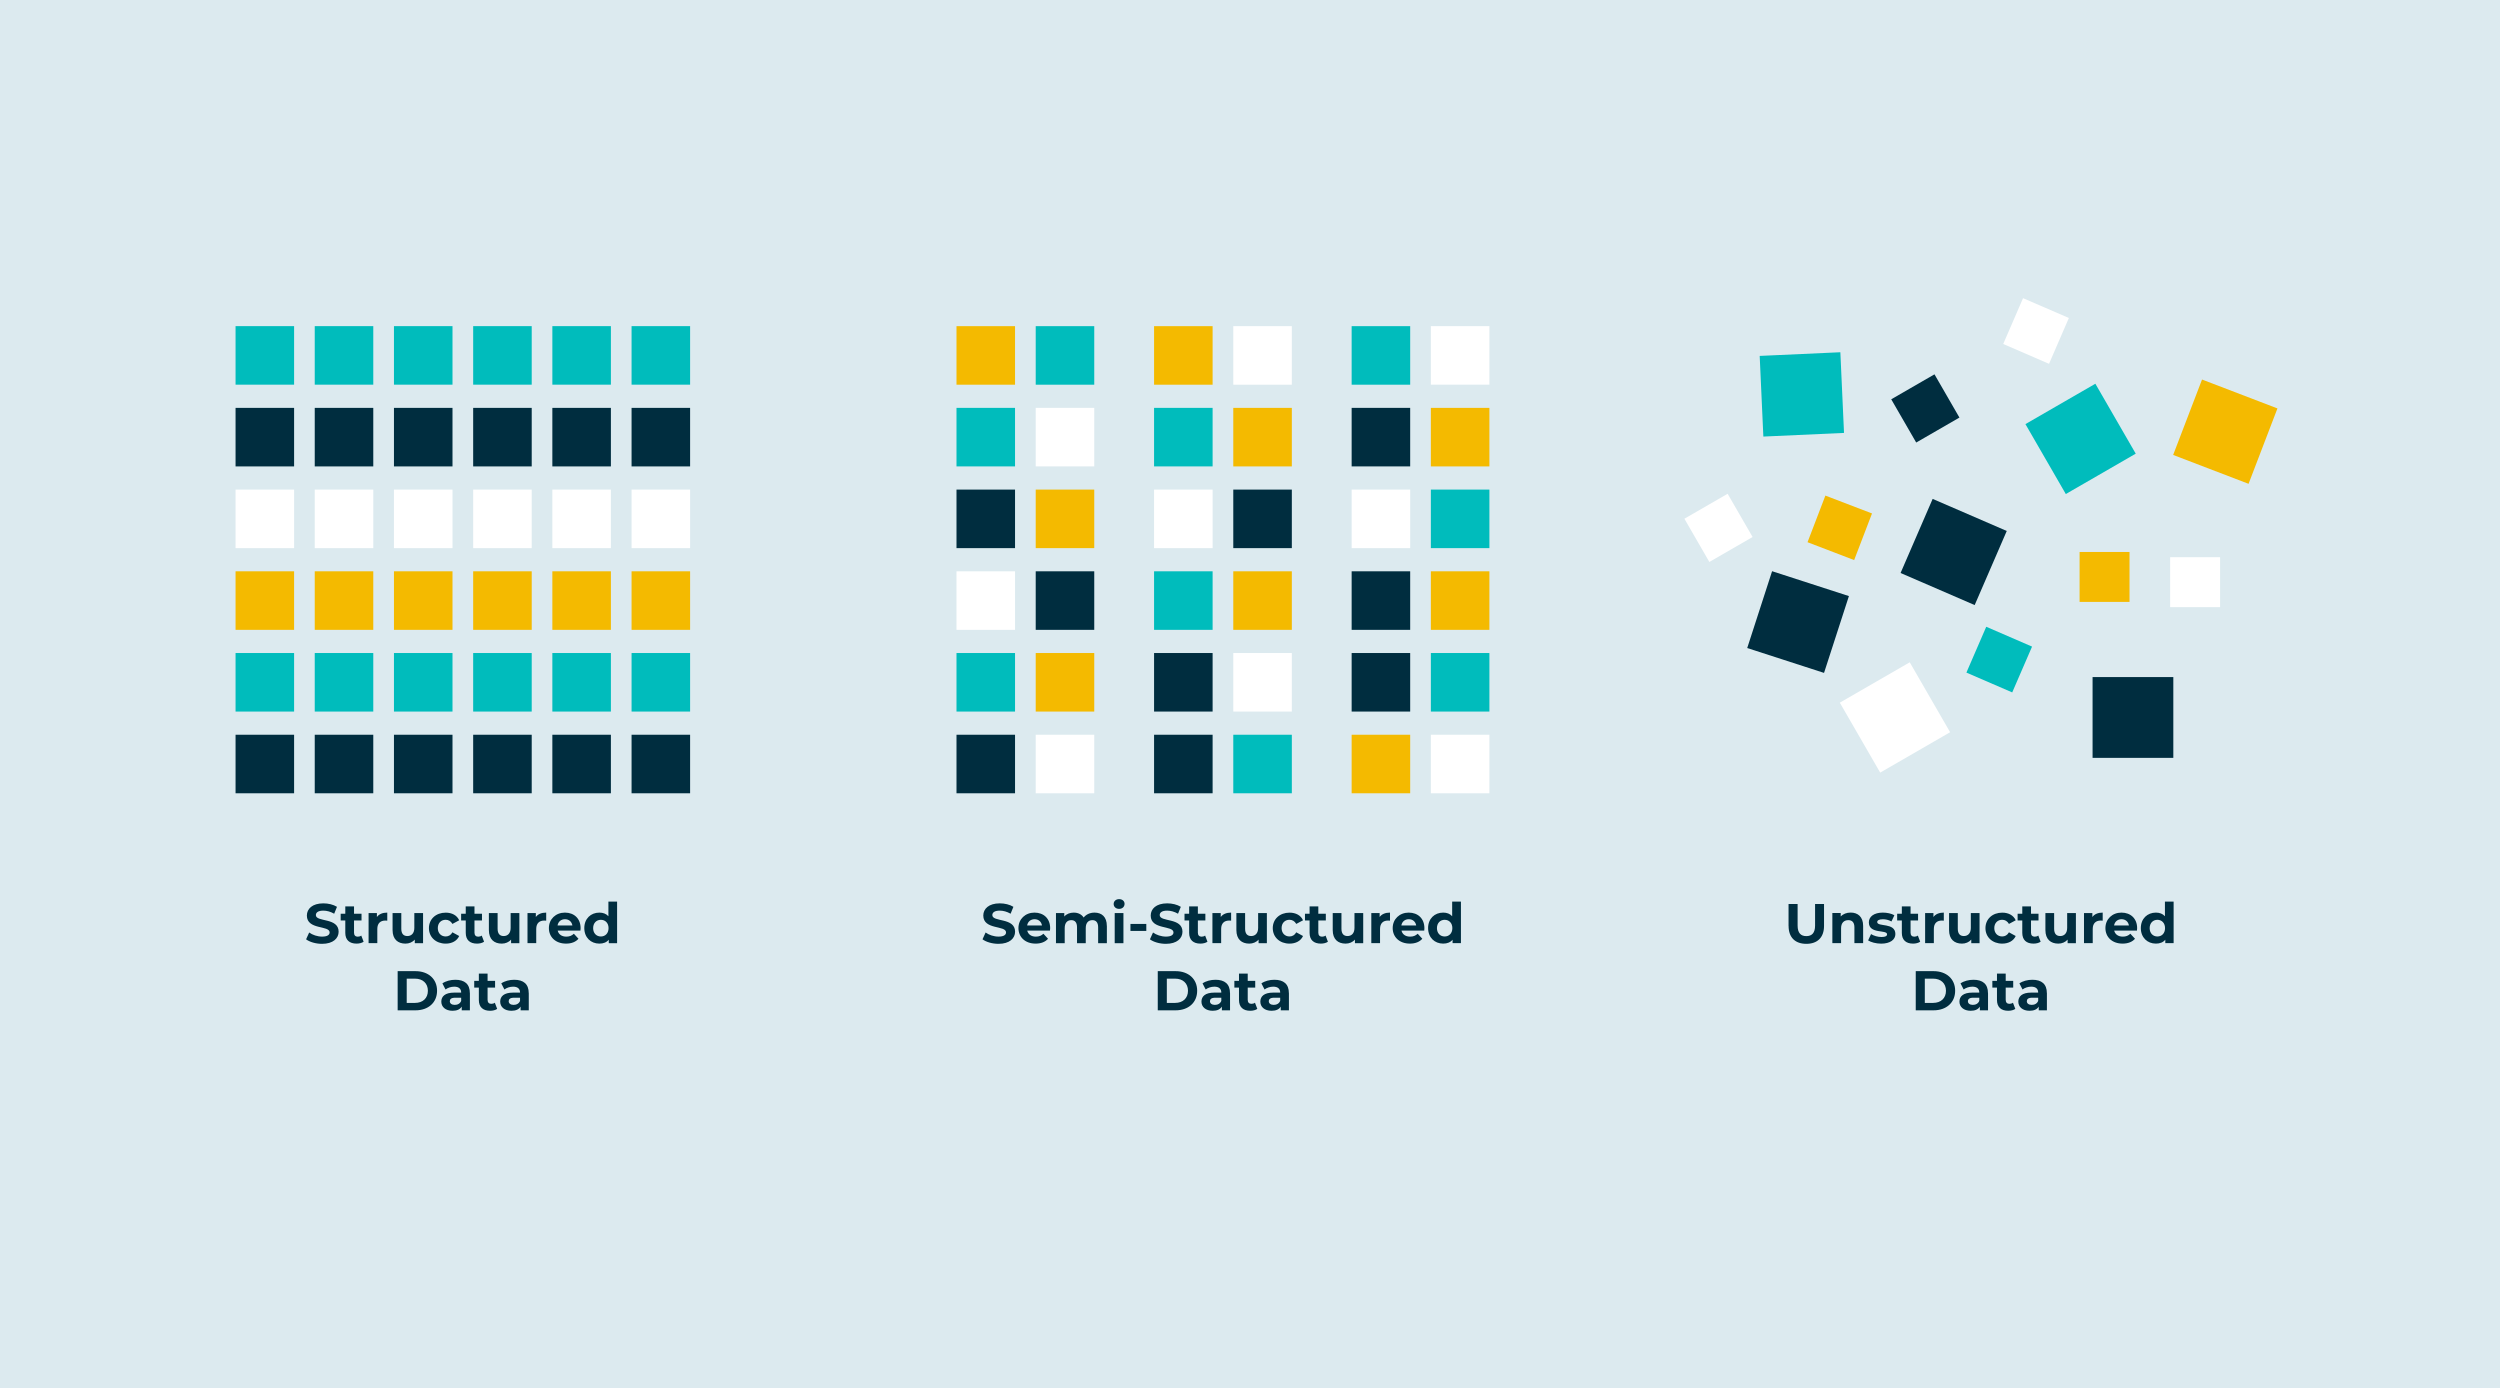 <?xml version="1.0" encoding="UTF-8"?> <svg xmlns="http://www.w3.org/2000/svg" width="670" height="372" fill="none" viewBox="0 0 670 372"><rect x="0" y="0" width="670" height="372" fill="#808080" stroke="none"/><g clip-path="url(#a)"><path fill="#DCEAEF" d="M670 0H0v372h670V0Z"></path><path fill="#002D3F" d="M78.82 196.91H63.13v15.69h15.69v-15.69Zm21.22 0H84.35v15.69h15.69v-15.69Zm21.23 0h-15.69v15.69h15.69v-15.69Zm21.23 0h-15.69v15.69h15.69v-15.69Zm21.22 0h-15.69v15.69h15.69v-15.69Zm21.23 0h-15.69v15.69h15.69v-15.69Z"></path><path fill="#00BCBC" d="M78.82 175.01H63.13v15.69h15.69v-15.69Zm21.22 0H84.35v15.69h15.69v-15.69Zm21.23 0h-15.69v15.69h15.69v-15.69Zm21.23 0h-15.69v15.69h15.69v-15.69Zm21.22 0h-15.69v15.69h15.69v-15.69Zm21.23 0h-15.69v15.69h15.69v-15.69Z"></path><path fill="#F4BA00" d="M78.82 153.11H63.13v15.69h15.69v-15.69Zm21.22 0H84.35v15.69h15.69v-15.69Zm21.23 0h-15.69v15.69h15.69v-15.69Zm21.23 0h-15.69v15.69h15.69v-15.69Zm21.22 0h-15.69v15.69h15.69v-15.69Zm21.23 0h-15.69v15.69h15.69v-15.69Z"></path><path fill="#fff" d="M78.82 131.21H63.13v15.69h15.69v-15.69Zm21.22 0H84.35v15.69h15.69v-15.69Zm21.23 0h-15.69v15.69h15.69v-15.69Zm21.23 0h-15.69v15.69h15.69v-15.69Zm21.22 0h-15.69v15.69h15.69v-15.69Zm21.23 0h-15.69v15.69h15.69v-15.69Z"></path><path fill="#002D3F" d="M78.82 109.31H63.13V125h15.69v-15.69Zm21.22 0H84.35V125h15.69v-15.69Zm21.23 0h-15.69V125h15.69v-15.69Zm21.23 0h-15.69V125h15.69v-15.69Zm21.22 0h-15.69V125h15.69v-15.69Zm21.23 0h-15.69V125h15.69v-15.69Z"></path><path fill="#00BCBC" d="M78.82 87.41H63.13v15.69h15.69V87.41Zm21.22 0H84.35v15.69h15.69V87.41Zm21.23 0h-15.69v15.69h15.69V87.41Zm21.23 0h-15.69v15.69h15.69V87.41Zm21.22 0h-15.69v15.69h15.69V87.41Zm21.23 0h-15.69v15.69h15.69V87.41Z"></path><path fill="#002D3F" d="M272.03 196.91h-15.69v15.69h15.69v-15.69Z"></path><path fill="#fff" d="M293.26 196.91h-15.69v15.69h15.69v-15.69Z"></path><path fill="#00BCBC" d="M272.03 175.01h-15.69v15.69h15.69v-15.69Z"></path><path fill="#F4BA00" d="M293.26 175.01h-15.69v15.69h15.69v-15.69Z"></path><path fill="#fff" d="M272.03 153.11h-15.69v15.69h15.69v-15.69Z"></path><path fill="#002D3F" d="M293.26 153.11h-15.69v15.69h15.69v-15.69Zm-21.23-21.9h-15.69v15.69h15.69v-15.69Z"></path><path fill="#F4BA00" d="M293.26 131.21h-15.69v15.69h15.69v-15.69Z"></path><path fill="#00BCBC" d="M272.03 109.31h-15.69V125h15.69v-15.69Z"></path><path fill="#fff" d="M293.26 109.31h-15.69V125h15.69v-15.69Z"></path><path fill="#F4BA00" d="M272.03 87.41h-15.69v15.69h15.69V87.41Z"></path><path fill="#00BCBC" d="M293.26 87.41h-15.69v15.69h15.69V87.41Z"></path><path fill="#002D3F" d="M324.98 196.91h-15.69v15.69h15.69v-15.69Z"></path><path fill="#00BCBC" d="M346.21 196.91h-15.69v15.69h15.69v-15.69Z"></path><path fill="#002D3F" d="M324.98 175.01h-15.69v15.69h15.69v-15.69Z"></path><path fill="#fff" d="M346.21 175.01h-15.69v15.69h15.69v-15.69Z"></path><path fill="#00BCBC" d="M324.98 153.11h-15.69v15.69h15.69v-15.69Z"></path><path fill="#F4BA00" d="M346.21 153.11h-15.69v15.69h15.69v-15.69Z"></path><path fill="#fff" d="M324.98 131.21h-15.69v15.69h15.69v-15.69Z"></path><path fill="#002D3F" d="M346.21 131.21h-15.69v15.69h15.69v-15.69Z"></path><path fill="#00BCBC" d="M324.98 109.31h-15.69V125h15.69v-15.69Z"></path><path fill="#F4BA00" d="M346.21 109.31h-15.69V125h15.69v-15.69Zm-21.23-21.9h-15.69v15.69h15.69V87.41Z"></path><path fill="#fff" d="M346.21 87.41h-15.69v15.69h15.69V87.41Z"></path><path fill="#F4BA00" d="M377.93 196.91h-15.69v15.69h15.69v-15.69Z"></path><path fill="#fff" d="M399.16 196.91h-15.69v15.69h15.69v-15.69Z"></path><path fill="#002D3F" d="M377.93 175.01h-15.69v15.69h15.69v-15.69Z"></path><path fill="#00BCBC" d="M399.16 175.01h-15.69v15.69h15.69v-15.69Z"></path><path fill="#002D3F" d="M377.93 153.11h-15.69v15.69h15.69v-15.69Z"></path><path fill="#F4BA00" d="M399.16 153.11h-15.69v15.69h15.69v-15.69Z"></path><path fill="#fff" d="M377.93 131.21h-15.69v15.69h15.69v-15.69Z"></path><path fill="#00BCBC" d="M399.16 131.21h-15.69v15.69h15.69v-15.69Z"></path><path fill="#002D3F" d="M377.93 109.31h-15.69V125h15.69v-15.69Z"></path><path fill="#F4BA00" d="M399.16 109.31h-15.69V125h15.69v-15.69Z"></path><path fill="#00BCBC" d="M377.93 87.41h-15.69v15.69h15.69V87.41Z"></path><path fill="#fff" d="M399.16 87.41h-15.69v15.69h15.69V87.41Zm63.845 44.919-11.587 6.69 6.69 11.587 11.587-6.69-6.69-11.587Z"></path><path fill="#F4BA00" d="m489.204 132.818-4.786 12.495 12.495 4.786 4.786-12.494-12.495-4.787Z"></path><path fill="#002D3F" d="m518.439 100.321-11.587 6.69 6.69 11.588 11.587-6.69-6.69-11.588Z"></path><path fill="#00BCBC" d="m561.556 102.841-18.741 10.82 10.82 18.741 18.741-10.82-10.82-18.741Z"></path><path fill="#F4BA00" d="m590.145 101.715-7.741 20.208 20.208 7.741 7.741-20.208-20.208-7.741Z"></path><path fill="#002D3F" d="M560.81 181.46v21.64h21.64v-21.64h-21.64Zm-42.859-47.757-8.597 19.859 19.858 8.597 8.598-19.858-19.859-8.598Z"></path><path fill="#fff" d="m511.811 177.494-18.74 10.82 10.82 18.741 18.74-10.82-10.82-18.741Z"></path><path fill="#002D3F" d="m474.92 153.083-6.665 20.588 20.587 6.665 6.666-20.587-20.588-6.666Z"></path><path fill="#00BCBC" d="m471.597 95.384.982 21.617 21.618-.981-.982-21.618-21.618.982Z"></path><path fill="#fff" d="m542.179 79.909-5.316 12.278 12.278 5.317 5.316-12.28-12.278-5.315Z"></path><path fill="#00BCBC" d="m532.313 167.974-5.316 12.279 12.278 5.316 5.316-12.279-12.278-5.316Z"></path><path fill="#F4BA00" d="M557.33 147.93v13.38h13.38v-13.38h-13.38Z"></path><path fill="#fff" d="M581.6 149.33v13.38h13.38v-13.38H581.6Z"></path><path fill="#002D3F" d="m82.03 251.74.83-1.83c.88.65 2.2 1.1 3.46 1.1 1.44 0 2.02-.48 2.02-1.12 0-1.96-6.1-.62-6.1-4.52 0-1.78 1.44-3.27 4.42-3.27 1.32 0 2.67.32 3.65.93l-.75 1.85c-.98-.56-1.98-.83-2.91-.83-1.44 0-2 .54-2 1.2 0 1.93 6.1.6 6.1 4.45 0 1.75-1.45 3.25-4.45 3.25-1.67 0-3.34-.5-4.27-1.21Zm15.43.64c-.48.34-1.19.51-1.9.51-1.9 0-3.02-.97-3.02-2.89v-3.32H91.3v-1.8h1.24v-1.96h2.34v1.96h2.01v1.8h-2.01v3.29c0 .69.37 1.06 1 1.06.34 0 .69-.1.94-.3l.63 1.65h.01Zm6.33-7.8v2.16c-.2-.02-.35-.03-.52-.03-1.29 0-2.15.71-2.15 2.25v3.81h-2.34v-8.07h2.23v1.06c.57-.78 1.53-1.18 2.77-1.18h.01Zm9.59.12v8.07h-2.22v-.96c-.62.71-1.52 1.08-2.5 1.08-2.02 0-3.45-1.14-3.45-3.63v-4.56h2.34v4.21c0 1.35.6 1.95 1.63 1.95 1.03 0 1.86-.69 1.86-2.17v-3.99h2.34Zm1.57 4.04c0-2.43 1.88-4.15 4.5-4.15 1.69 0 3.03.73 3.61 2.05l-1.81.97c-.44-.76-1.08-1.11-1.81-1.11-1.19 0-2.11.83-2.11 2.23s.93 2.24 2.11 2.24c.73 0 1.38-.33 1.81-1.11l1.81.99c-.58 1.29-1.92 2.04-3.61 2.04-2.62 0-4.5-1.72-4.5-4.16v.01Zm14.79 3.64c-.48.34-1.19.51-1.9.51-1.9 0-3.02-.97-3.02-2.89v-3.32h-1.24v-1.8h1.24v-1.96h2.34v1.96h2.01v1.8h-2.01v3.29c0 .69.38 1.06 1 1.06.34 0 .69-.1.94-.3l.63 1.65h.01Zm9.45-7.68v8.07h-2.22v-.96c-.62.71-1.52 1.08-2.5 1.08-2.02 0-3.45-1.14-3.45-3.63v-4.56h2.34v4.21c0 1.35.6 1.95 1.63 1.95 1.03 0 1.86-.69 1.86-2.17v-3.99h2.34Zm7.19-.12v2.16c-.2-.02-.35-.03-.52-.03-1.29 0-2.15.71-2.15 2.25v3.81h-2.34v-8.07h2.23v1.06c.57-.78 1.53-1.18 2.77-1.18h.01Zm9.18 4.82h-6.1c.23 1 1.08 1.62 2.31 1.62.85 0 1.47-.25 2.02-.78l1.24 1.35c-.75.85-1.88 1.3-3.33 1.3-2.79 0-4.6-1.75-4.6-4.16s1.84-4.15 4.3-4.15 4.2 1.59 4.2 4.18c0 .18-.03.43-.05.63l.01.01Zm-6.14-1.37h3.98c-.17-1.02-.93-1.68-1.98-1.68-1.05 0-1.83.65-2 1.68Zm15.96-6.39v11.13h-2.23v-.93c-.59.71-1.44 1.05-2.52 1.05-2.28 0-4.04-1.62-4.04-4.16s1.76-4.15 4.04-4.15c.99 0 1.83.31 2.42.97v-3.92h2.34l-.01.01Zm-2.29 7.1c0-1.39-.9-2.23-2.06-2.23-1.16 0-2.07.84-2.07 2.23 0 1.39.9 2.24 2.07 2.24s2.06-.84 2.06-2.24Zm-56.52 11.53h4.77c3.44 0 5.79 2.07 5.79 5.25s-2.35 5.25-5.79 5.25h-4.77v-10.5Zm4.65 8.51c2.08 0 3.45-1.25 3.45-3.25s-1.37-3.25-3.45-3.25H109v6.51h2.22v-.01Zm14.71-2.61v4.6h-2.19v-1c-.44.74-1.27 1.12-2.46 1.12-1.89 0-3.01-1.05-3.01-2.45 0-1.4 1-2.42 3.46-2.42h1.86c0-1-.6-1.59-1.86-1.59-.85 0-1.74.29-2.33.75l-.84-1.63c.88-.63 2.19-.97 3.48-.97 2.46 0 3.88 1.14 3.88 3.58l.01.01Zm-2.34 2.05v-.83h-1.6c-1.1 0-1.44.41-1.44.95 0 .58.5.97 1.32.97.78 0 1.46-.36 1.73-1.09h-.01Zm9.66 2.16c-.48.34-1.19.51-1.9.51-1.9 0-3.02-.97-3.02-2.89v-3.32h-1.24v-1.8h1.24v-1.96h2.34v1.96h2.01v1.8h-2.01v3.29c0 .69.38 1.06 1 1.06.34 0 .69-.1.94-.3l.63 1.65h.01Zm8.46-4.21v4.6h-2.19v-1c-.44.74-1.27 1.12-2.46 1.12-1.89 0-3.01-1.05-3.01-2.45 0-1.4 1-2.42 3.46-2.42h1.86c0-1-.6-1.59-1.86-1.59-.85 0-1.74.29-2.33.75l-.84-1.63c.88-.63 2.19-.97 3.48-.97 2.46 0 3.88 1.14 3.88 3.58l.01.01Zm-2.34 2.05v-.83h-1.6c-1.1 0-1.44.41-1.44.95 0 .58.5.97 1.32.97.78 0 1.46-.36 1.73-1.09h-.01Zm123.94-16.48.83-1.83c.88.65 2.2 1.1 3.46 1.1 1.44 0 2.02-.48 2.02-1.12 0-1.96-6.1-.62-6.1-4.52 0-1.78 1.44-3.27 4.42-3.27 1.32 0 2.67.32 3.65.93l-.75 1.85c-.98-.56-1.98-.83-2.91-.83-1.44 0-1.99.54-1.99 1.2 0 1.93 6.1.6 6.1 4.45 0 1.75-1.45 3.25-4.45 3.25-1.67 0-3.34-.5-4.27-1.21h-.01Zm18.09-2.34h-6.1c.23 1 1.08 1.62 2.31 1.62.85 0 1.47-.25 2.02-.78l1.24 1.35c-.75.85-1.88 1.3-3.33 1.3-2.79 0-4.6-1.75-4.6-4.16s1.84-4.15 4.3-4.15 4.2 1.59 4.2 4.18c0 .18-.03.43-.05.63l.01.01Zm-6.13-1.37h3.98c-.17-1.02-.93-1.68-1.98-1.68-1.05 0-1.83.65-2 1.68Zm21.37.12v4.62h-2.34v-4.26c0-1.3-.58-1.91-1.53-1.91-1.05 0-1.79.67-1.79 2.12v4.05h-2.34v-4.26c0-1.3-.56-1.91-1.53-1.91-1.04 0-1.77.67-1.77 2.12v4.05H283v-8.07h2.23v.93c.6-.69 1.5-1.05 2.53-1.05 1.12 0 2.08.43 2.66 1.32.64-.82 1.69-1.32 2.91-1.32 1.92 0 3.3 1.11 3.3 3.57h.01Zm1.82-5.88c0-.73.58-1.3 1.46-1.3s1.46.54 1.46 1.26c0 .78-.59 1.35-1.46 1.35s-1.46-.57-1.46-1.31Zm.28 2.43h2.34v8.07h-2.34v-8.07Zm4.22 2.91h4.25v1.88h-4.25v-1.88Zm5.22 4.13.83-1.83c.88.65 2.2 1.1 3.46 1.1 1.44 0 2.02-.48 2.02-1.12 0-1.96-6.1-.62-6.1-4.52 0-1.78 1.44-3.27 4.42-3.27 1.32 0 2.67.32 3.65.93l-.75 1.85c-.98-.56-1.98-.83-2.91-.83-1.44 0-2 .54-2 1.2 0 1.93 6.1.6 6.1 4.45 0 1.75-1.45 3.25-4.45 3.25-1.67 0-3.34-.5-4.27-1.21Zm15.43.64c-.48.34-1.19.51-1.9.51-1.9 0-3.02-.97-3.02-2.89v-3.32h-1.24v-1.8h1.24v-1.96h2.34v1.96h2.01v1.8h-2.01v3.29c0 .69.38 1.06 1 1.06.34 0 .69-.1.94-.3l.63 1.65h.01Zm6.33-7.8v2.16c-.2-.02-.35-.03-.52-.03-1.29 0-2.15.71-2.15 2.25v3.81h-2.34v-8.07h2.23v1.06c.57-.78 1.53-1.18 2.77-1.18h.01Zm9.58.12v8.07h-2.22v-.96c-.62.71-1.52 1.08-2.5 1.08-2.02 0-3.45-1.14-3.45-3.63v-4.56h2.34v4.21c0 1.35.6 1.95 1.63 1.95 1.03 0 1.86-.69 1.86-2.17v-3.99h2.34Zm1.58 4.04c0-2.43 1.88-4.15 4.5-4.15 1.69 0 3.03.73 3.61 2.05l-1.81.97c-.44-.76-1.08-1.11-1.82-1.11-1.18 0-2.11.83-2.11 2.23s.93 2.24 2.11 2.24c.74 0 1.38-.33 1.82-1.11l1.81.99c-.58 1.29-1.92 2.04-3.61 2.04-2.62 0-4.5-1.72-4.5-4.16v.01Zm14.79 3.64c-.48.34-1.18.51-1.9.51-1.91 0-3.02-.97-3.02-2.89v-3.32h-1.24v-1.8h1.24v-1.96h2.34v1.96h2.01v1.8h-2.01v3.29c0 .69.37 1.06 1 1.06.34 0 .69-.1.94-.3l.63 1.65h.01Zm9.45-7.68v8.07h-2.22v-.96c-.62.71-1.52 1.08-2.5 1.08-2.03 0-3.45-1.14-3.45-3.63v-4.56h2.34v4.21c0 1.35.6 1.95 1.63 1.95 1.03 0 1.86-.69 1.86-2.17v-3.99h2.34Zm7.18-.12v2.16c-.2-.02-.35-.03-.53-.03-1.29 0-2.14.71-2.14 2.25v3.81h-2.34v-8.07h2.23v1.06c.57-.78 1.53-1.18 2.78-1.18Zm9.18 4.82h-6.1c.22 1 1.08 1.62 2.31 1.62.85 0 1.47-.25 2.03-.78l1.24 1.35c-.75.85-1.88 1.3-3.33 1.3-2.79 0-4.61-1.75-4.61-4.16s1.84-4.15 4.3-4.15 4.2 1.59 4.2 4.18c0 .18-.03.43-.04.63v.01Zm-6.13-1.37h3.97c-.17-1.02-.93-1.68-1.98-1.68-1.05 0-1.83.65-2 1.68h.01Zm15.96-6.39v11.13h-2.24v-.93c-.58.71-1.44 1.05-2.52 1.05-2.28 0-4.04-1.62-4.04-4.16s1.75-4.15 4.04-4.15c.99 0 1.83.31 2.41.97v-3.92h2.34l.01.01Zm-2.3 7.1c0-1.39-.9-2.23-2.06-2.23-1.16 0-2.07.84-2.07 2.23 0 1.39.9 2.24 2.07 2.24s2.06-.84 2.06-2.24Zm-78.95 11.53h4.77c3.44 0 5.79 2.07 5.79 5.25s-2.35 5.25-5.79 5.25h-4.77v-10.5Zm4.65 8.51c2.08 0 3.45-1.25 3.45-3.25s-1.37-3.25-3.45-3.25h-2.22v6.51h2.22v-.01Zm14.72-2.61v4.6h-2.19v-1c-.44.74-1.27 1.12-2.46 1.12-1.89 0-3.01-1.05-3.01-2.45 0-1.4 1-2.42 3.46-2.42h1.86c0-1-.6-1.59-1.86-1.59-.85 0-1.74.29-2.33.75l-.84-1.63c.88-.63 2.19-.97 3.48-.97 2.46 0 3.88 1.14 3.88 3.58l.01.01Zm-2.34 2.05v-.83h-1.6c-1.1 0-1.44.41-1.44.95 0 .58.5.97 1.32.97.78 0 1.46-.36 1.73-1.09h-.01Zm9.66 2.16c-.48.34-1.19.51-1.9.51-1.9 0-3.02-.97-3.02-2.89v-3.32h-1.24v-1.8h1.24v-1.96h2.34v1.96h2.01v1.8h-2.01v3.29c0 .69.38 1.06 1 1.06.34 0 .69-.1.94-.3l.63 1.65h.01Zm8.46-4.21v4.6h-2.19v-1c-.43.74-1.27 1.12-2.46 1.12-1.89 0-3.01-1.05-3.01-2.45 0-1.4 1-2.42 3.46-2.42h1.86c0-1-.6-1.59-1.86-1.59-.85 0-1.74.29-2.33.75l-.84-1.63c.88-.63 2.19-.97 3.48-.97 2.46 0 3.88 1.14 3.88 3.58l.01.01Zm-2.34 2.05v-.83h-1.61c-1.09 0-1.44.41-1.44.95 0 .58.5.97 1.32.97.78 0 1.46-.36 1.73-1.09Zm136.24-20.07v-5.88h2.43v5.79c0 2 .87 2.82 2.34 2.82 1.47 0 2.34-.83 2.34-2.82v-5.79h2.4v5.88c0 3.09-1.77 4.8-4.75 4.8s-4.75-1.71-4.75-4.8h-.01Zm19.99 0v4.62h-2.34v-4.26c0-1.3-.6-1.91-1.63-1.91-1.12 0-1.94.69-1.94 2.17v3.99h-2.34v-8.07h2.24v.94c.63-.69 1.57-1.06 2.67-1.06 1.9 0 3.34 1.11 3.34 3.57v.01Zm1.34 3.87.78-1.68c.72.46 1.82.78 2.8.78 1.08 0 1.49-.28 1.49-.73 0-1.32-4.88.03-4.88-3.2 0-1.53 1.38-2.61 3.74-2.61 1.11 0 2.34.25 3.1.71l-.78 1.67c-.79-.45-1.59-.6-2.32-.6-1.05 0-1.5.33-1.5.75 0 1.38 4.87.04 4.87 3.22 0 1.5-1.39 2.57-3.81 2.57-1.37 0-2.75-.38-3.5-.87l.01-.01Zm13.95.36c-.48.34-1.19.51-1.91.51-1.9 0-3.01-.97-3.01-2.89v-3.32h-1.25v-1.8h1.25v-1.96h2.34v1.96h2.01v1.8h-2.01v3.29c0 .69.38 1.06 1 1.06.34 0 .69-.1.95-.3l.63 1.65Zm6.33-7.8v2.16c-.2-.02-.35-.03-.53-.03-1.29 0-2.14.71-2.14 2.25v3.81h-2.34v-8.07h2.23v1.06c.57-.78 1.53-1.18 2.78-1.18Zm9.58.12v8.07h-2.22v-.96c-.62.71-1.51 1.08-2.5 1.08-2.02 0-3.45-1.14-3.45-3.63v-4.56h2.34v4.21c0 1.35.6 1.95 1.63 1.95 1.03 0 1.86-.69 1.86-2.17v-3.99h2.34Zm1.58 4.04c0-2.43 1.88-4.15 4.5-4.15 1.69 0 3.03.73 3.61 2.05l-1.81.97c-.44-.76-1.08-1.11-1.82-1.11-1.18 0-2.11.83-2.11 2.23s.93 2.24 2.11 2.24c.74 0 1.38-.33 1.82-1.11l1.81.99c-.58 1.29-1.92 2.04-3.61 2.04-2.62 0-4.5-1.72-4.5-4.16v.01Zm14.79 3.64c-.48.34-1.19.51-1.91.51-1.9 0-3.01-.97-3.01-2.89v-3.32h-1.25v-1.8h1.25v-1.96h2.34v1.96h2.01v1.8h-2.01v3.29c0 .69.38 1.06 1 1.06.34 0 .69-.1.95-.3l.63 1.65Zm9.45-7.68v8.07h-2.22v-.96c-.62.71-1.51 1.08-2.5 1.08-2.02 0-3.45-1.14-3.45-3.63v-4.56h2.34v4.21c0 1.35.6 1.95 1.63 1.95 1.03 0 1.86-.69 1.86-2.17v-3.99h2.34Zm7.18-.12v2.16c-.2-.02-.34-.03-.52-.03-1.29 0-2.15.71-2.15 2.25v3.81h-2.34v-8.07h2.24v1.06c.57-.78 1.53-1.18 2.77-1.18Zm9.18 4.82h-6.1c.23 1 1.08 1.62 2.31 1.62.85 0 1.47-.25 2.02-.78l1.25 1.35c-.75.85-1.88 1.3-3.33 1.3-2.79 0-4.6-1.75-4.6-4.16s1.84-4.15 4.3-4.15 4.2 1.59 4.2 4.18c0 .18-.03.43-.05.63v.01Zm-6.13-1.37h3.98c-.17-1.02-.93-1.68-1.98-1.68-1.05 0-1.83.65-2 1.68Zm15.96-6.39v11.13h-2.23v-.93c-.58.71-1.44 1.05-2.52 1.05-2.28 0-4.04-1.62-4.04-4.16s1.76-4.15 4.04-4.15c.99 0 1.83.31 2.42.97v-3.92h2.34l-.01.01Zm-2.3 7.1c0-1.39-.9-2.23-2.05-2.23s-2.07.84-2.07 2.23c0 1.39.9 2.24 2.07 2.24s2.05-.84 2.05-2.24Zm-66.81 11.53h4.77c3.43 0 5.79 2.07 5.79 5.25s-2.36 5.25-5.79 5.25h-4.77v-10.5Zm4.65 8.51c2.08 0 3.45-1.25 3.45-3.25s-1.37-3.25-3.45-3.25h-2.22v6.51h2.22v-.01Zm14.72-2.61v4.6h-2.19v-1c-.43.74-1.27 1.12-2.46 1.12-1.89 0-3.01-1.05-3.01-2.45 0-1.4 1-2.42 3.46-2.42h1.86c0-1-.6-1.59-1.86-1.59-.85 0-1.74.29-2.33.75l-.84-1.63c.88-.63 2.19-.97 3.48-.97 2.46 0 3.88 1.14 3.88 3.58l.01.01Zm-2.34 2.05v-.83h-1.61c-1.09 0-1.44.41-1.44.95 0 .58.5.97 1.32.97.78 0 1.46-.36 1.73-1.09Zm9.66 2.16c-.48.34-1.18.51-1.9.51-1.91 0-3.02-.97-3.02-2.89v-3.32h-1.24v-1.8h1.24v-1.96h2.34v1.96h2.01v1.8h-2.01v3.29c0 .69.38 1.06 1 1.06.34 0 .69-.1.94-.3l.63 1.65h.01Zm8.46-4.21v4.6h-2.19v-1c-.44.74-1.28 1.12-2.46 1.12-1.89 0-3.01-1.05-3.01-2.45 0-1.4 1-2.42 3.46-2.42h1.86c0-1-.6-1.59-1.86-1.59-.86 0-1.74.29-2.33.75l-.84-1.63c.88-.63 2.19-.97 3.48-.97 2.46 0 3.88 1.14 3.88 3.58l.01.01Zm-2.34 2.05v-.83h-1.6c-1.1 0-1.44.41-1.44.95 0 .58.5.97 1.32.97.78 0 1.46-.36 1.72-1.09Z"></path></g><defs><clipPath id="a"><path fill="#fff" d="M0 0h670v372H0z"></path></clipPath></defs></svg> 